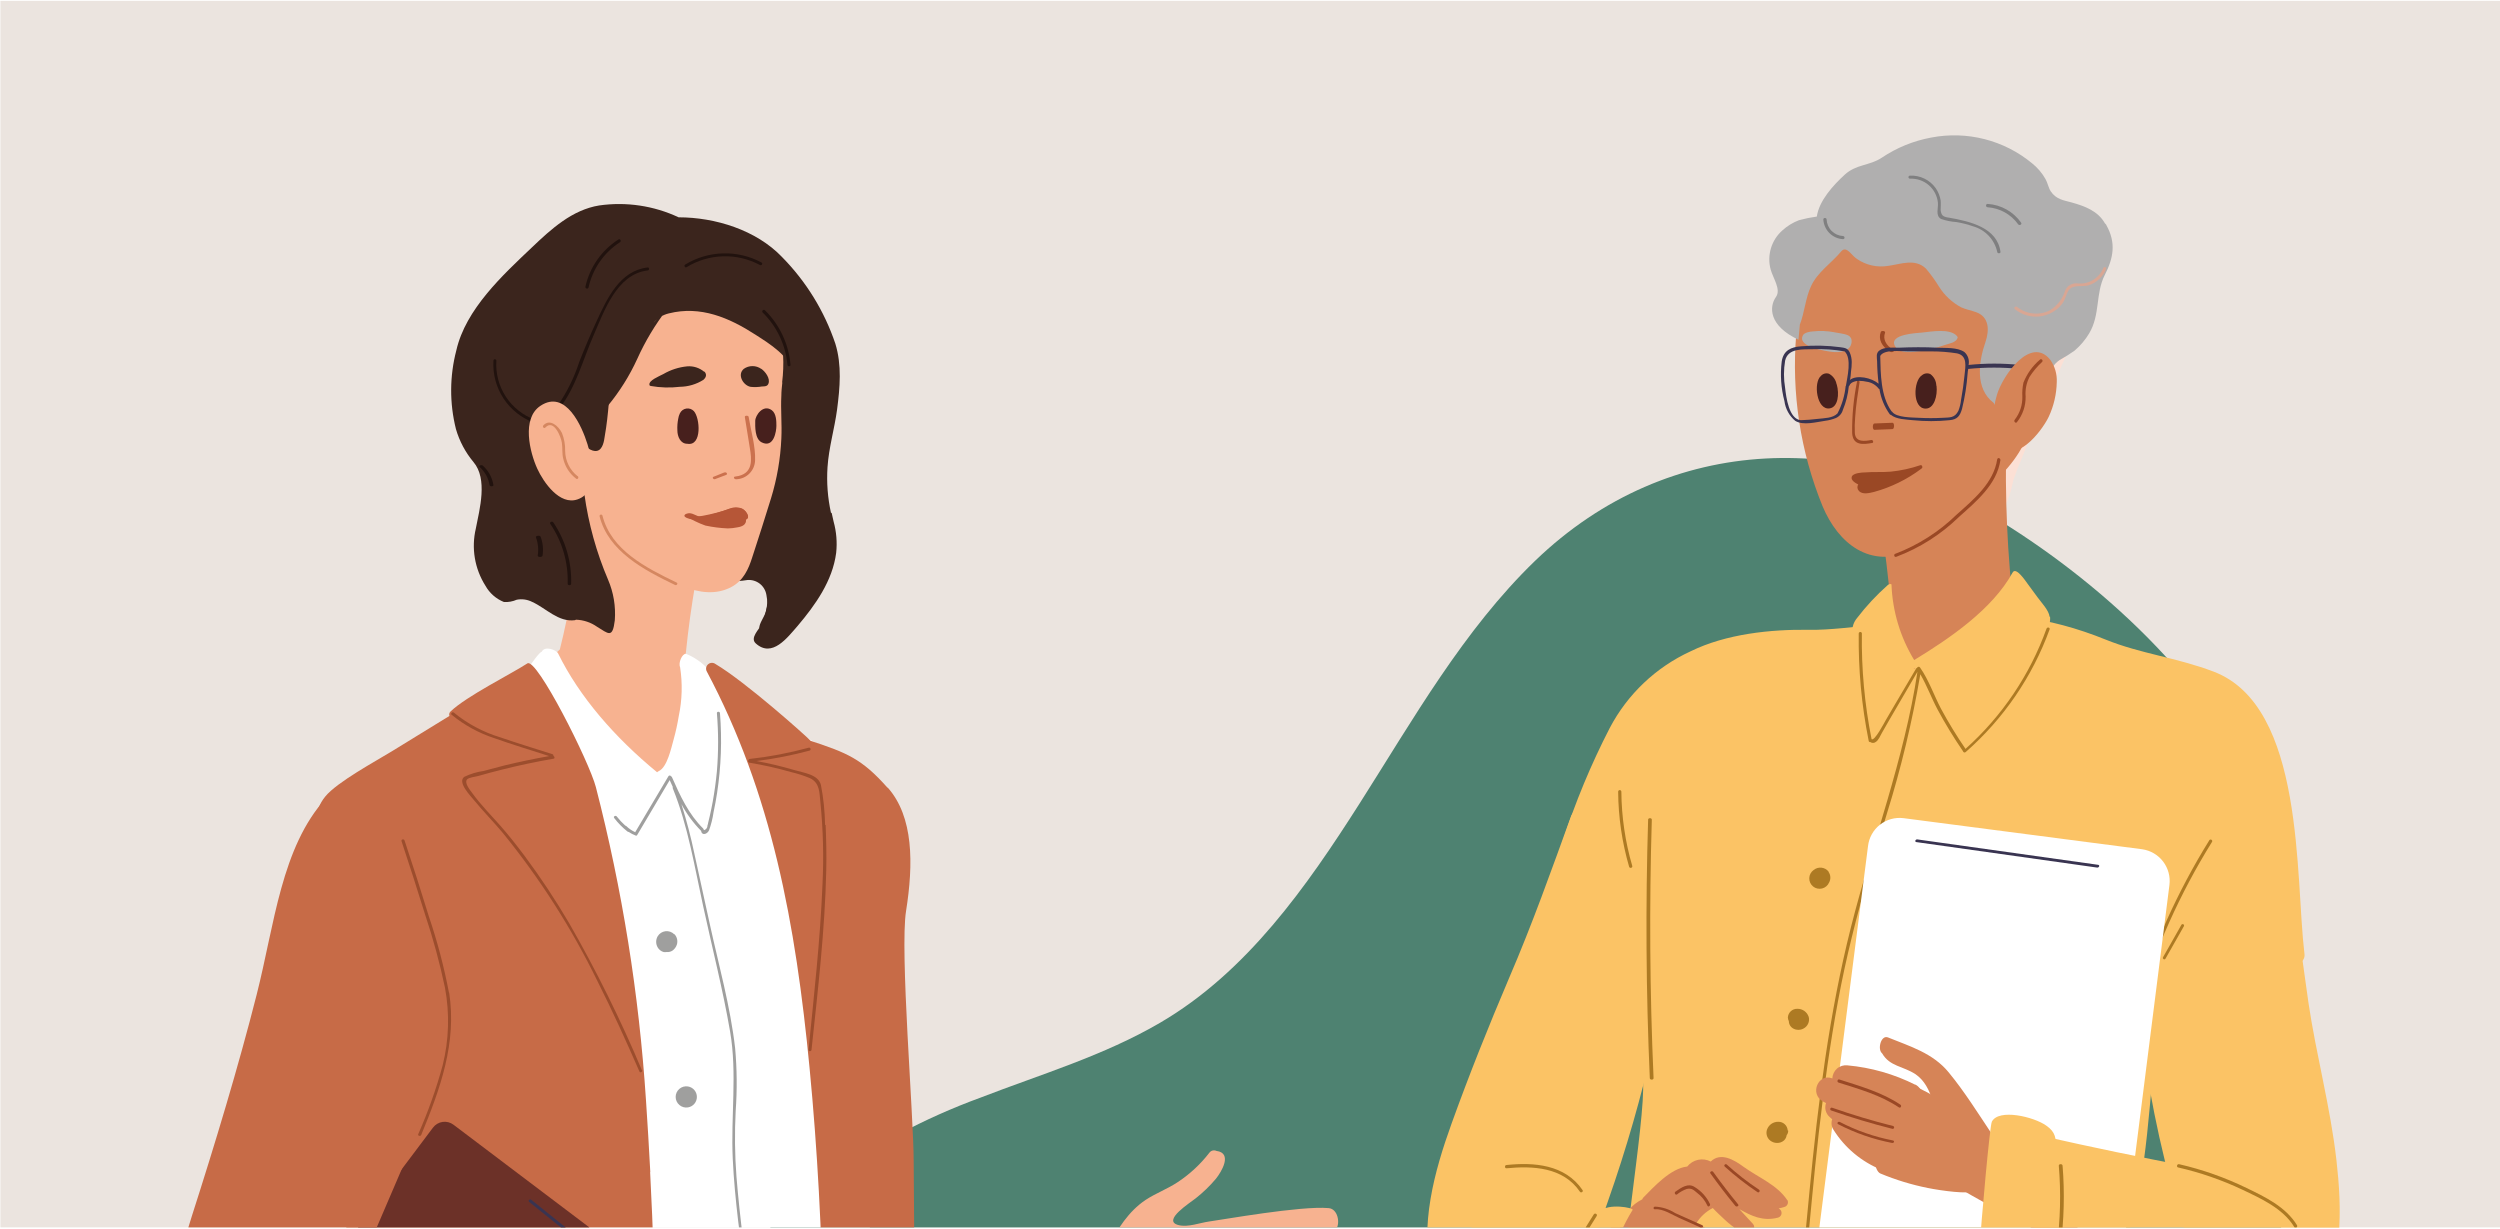 <svg id="Calque_1" data-name="Calque 1" xmlns="http://www.w3.org/2000/svg" xmlns:xlink="http://www.w3.org/1999/xlink" viewBox="0 0 358 176"><defs><style>.cls-1,.cls-2{fill:none;}.cls-2{clip-rule:evenodd;}.cls-3{clip-path:url(#clip-path);}.cls-4{isolation:isolate;}.cls-5{clip-path:url(#clip-path-2);}.cls-6{fill:#ebe4df;}.cls-7{clip-path:url(#clip-path-4);}.cls-8{fill:#4e8271;}.cls-9{clip-path:url(#clip-path-6);}.cls-10{fill:#f7b290;}.cls-11{clip-path:url(#clip-path-8);}.cls-12{fill:#3b251d;}.cls-13{clip-path:url(#clip-path-10);}.cls-14{fill:#fff;}.cls-15{clip-path:url(#clip-path-12);}.cls-16{clip-path:url(#clip-path-14);}.cls-17{clip-path:url(#clip-path-16);}.cls-18{fill:#47201d;}.cls-19{clip-path:url(#clip-path-18);}.cls-20{clip-path:url(#clip-path-20);}.cls-21{fill:#d58760;}.cls-22{clip-path:url(#clip-path-22);}.cls-23{fill:#b65637;}.cls-24{clip-path:url(#clip-path-24);}.cls-25{clip-path:url(#clip-path-26);}.cls-26{fill:#cb714e;}.cls-27{clip-path:url(#clip-path-28);}.cls-28{clip-path:url(#clip-path-30);}.cls-29{clip-path:url(#clip-path-32);}.cls-30{clip-path:url(#clip-path-34);}.cls-31{clip-path:url(#clip-path-36);}.cls-32{fill:#21120e;}.cls-33{clip-path:url(#clip-path-38);}.cls-34{clip-path:url(#clip-path-40);}.cls-35{clip-path:url(#clip-path-42);}.cls-36{clip-path:url(#clip-path-44);}.cls-37{clip-path:url(#clip-path-46);}.cls-38{clip-path:url(#clip-path-48);}.cls-39{clip-path:url(#clip-path-50);}.cls-40{clip-path:url(#clip-path-52);}.cls-41{clip-path:url(#clip-path-54);}.cls-42{clip-path:url(#clip-path-56);}.cls-43{fill:#c76b47;}.cls-44{clip-path:url(#clip-path-58);}.cls-45{fill:#9f9f9e;}.cls-46{clip-path:url(#clip-path-60);}.cls-47{fill:#6c3128;}.cls-48{clip-path:url(#clip-path-62);}.cls-49{clip-path:url(#clip-path-64);}.cls-50{clip-path:url(#clip-path-66);}.cls-51{clip-path:url(#clip-path-68);}.cls-52{clip-path:url(#clip-path-70);}.cls-53{fill:#9c4d2d;}.cls-54{clip-path:url(#clip-path-72);}.cls-55{clip-path:url(#clip-path-74);}.cls-56{clip-path:url(#clip-path-76);}.cls-57{clip-path:url(#clip-path-78);}.cls-58{fill:#393451;}.cls-59{clip-path:url(#clip-path-80);}.cls-60{clip-path:url(#clip-path-82);}.cls-61{fill:#fce0d5;}.cls-62{clip-path:url(#clip-path-84);}.cls-63{fill:#3a3450;}.cls-64{clip-path:url(#clip-path-86);}.cls-65{fill:#fbc365;}.cls-66{clip-path:url(#clip-path-88);}.cls-67{clip-path:url(#clip-path-90);}.cls-68{clip-path:url(#clip-path-92);}.cls-69{fill:#d68457;}.cls-70{clip-path:url(#clip-path-94);}.cls-71{clip-path:url(#clip-path-96);}.cls-72{clip-path:url(#clip-path-98);}.cls-73{clip-path:url(#clip-path-100);}.cls-74{fill:#9a4825;}.cls-75{clip-path:url(#clip-path-102);}.cls-76{clip-path:url(#clip-path-104);}.cls-77{clip-path:url(#clip-path-106);}.cls-78{fill:#afafaf;}.cls-79{clip-path:url(#clip-path-108);}.cls-80{clip-path:url(#clip-path-110);}.cls-81{clip-path:url(#clip-path-112);}.cls-82{fill:#b0afaf;}.cls-83{clip-path:url(#clip-path-114);}.cls-84{fill:#7f7f80;}.cls-85{clip-path:url(#clip-path-116);}.cls-86{fill:#d9a693;}.cls-87{clip-path:url(#clip-path-118);}.cls-88{clip-path:url(#clip-path-120);}.cls-89{clip-path:url(#clip-path-122);}.cls-90{clip-path:url(#clip-path-124);}.cls-91{fill:#ad7a23;}.cls-92{clip-path:url(#clip-path-126);}.cls-93{clip-path:url(#clip-path-128);}.cls-94{clip-path:url(#clip-path-130);}.cls-95{clip-path:url(#clip-path-132);}.cls-96{clip-path:url(#clip-path-134);}.cls-97{clip-path:url(#clip-path-136);}.cls-98{clip-path:url(#clip-path-138);}.cls-99{clip-path:url(#clip-path-140);}.cls-100{clip-path:url(#clip-path-142);}.cls-101{clip-path:url(#clip-path-144);}.cls-102{clip-path:url(#clip-path-146);}.cls-103{clip-path:url(#clip-path-148);}.cls-104{clip-path:url(#clip-path-150);}.cls-105{clip-path:url(#clip-path-152);}.cls-106{clip-path:url(#clip-path-154);}.cls-107{clip-path:url(#clip-path-156);}.cls-108{clip-path:url(#clip-path-158);}.cls-109{clip-path:url(#clip-path-160);}.cls-110{clip-path:url(#clip-path-162);}.cls-111{clip-path:url(#clip-path-164);}.cls-112{clip-path:url(#clip-path-166);}.cls-113{clip-path:url(#clip-path-168);}.cls-114{clip-path:url(#clip-path-170);}.cls-115{clip-path:url(#clip-path-172);}.cls-116{clip-path:url(#clip-path-174);}.cls-117{clip-path:url(#clip-path-176);}.cls-118{clip-path:url(#clip-path-178);}.cls-119{clip-path:url(#clip-path-180);}.cls-120{clip-path:url(#clip-path-182);}.cls-121{clip-path:url(#clip-path-184);}.cls-122{clip-path:url(#clip-path-186);}.cls-123{clip-path:url(#clip-path-188);}.cls-124{clip-path:url(#clip-path-190);}.cls-125{clip-path:url(#clip-path-192);}.cls-126{clip-path:url(#clip-path-194);}</style><clipPath id="clip-path"><rect class="cls-1" x="0.06" y="0.12" width="358" height="175.64"/></clipPath><clipPath id="clip-path-2"><rect class="cls-1" x="-4.94" y="-4.87" width="368" height="271.44"/></clipPath><clipPath id="clip-path-4"><path class="cls-2" d="M325.32,118.87c-5.68-18-22.14-33.6-37.52-43.41-21.94-14-48.68-13.76-68,4.87C209.56,90.24,202.37,103,194.73,115s-16.17,24.19-28.59,31.45c-8.09,4.73-17.07,7.38-25.73,10.73a91.48,91.48,0,0,0-22.59,12.06,60.47,60.47,0,0,0-16.68,18.57c-4.45,8-6.32,17-9.24,25.63a49.89,49.89,0,0,1-5.8,12.09,124.48,124.48,0,0,1-7.87,9.71c-4.82,5.75-10.35,13-9.51,21a10.38,10.38,0,0,0,3.91,7.55A2.46,2.46,0,0,0,75,265.28H249.74c7.39,0,14.78-.22,22.17-.28,6.72-.05,14.52,1.45,21.09.46,5.92-.89,6.85-8.41,8.87-12.92,2.09-4.67,4.13-9.37,6.08-14.1,4-9.68,7.68-19.5,10.8-29.51,6.18-19.78,10.18-40.34,10.22-61.11,0-9.72-.73-19.65-3.65-28.95"/></clipPath><clipPath id="clip-path-6"><path class="cls-2" d="M191.41,176h-.07c.6-.84.25-2.91-1.1-3-4-.35-15.27,1.68-17.1,1.92-1.35.19-3,.85-4.35.52-2.54-.61,1.79-3.3,2.42-3.83a19.71,19.71,0,0,0,2.9-2.8c.81-1,2.43-3.69.08-4a.82.82,0,0,0-1,.25,18.78,18.78,0,0,1-4.51,4.2c-1.49,1-3.16,1.6-4.63,2.57-2.47,1.65-4,4.17-5.37,6.69-1.29.22-19.05,2.75-19.6,3.8-1.27,2.46-6.21,6-5.52,8.58.19.75,23.88-2.43,26.88-3,2.37-.45,5.21,1.15,7.68.83,1.2-.15,9.11-.92,12-1.45a19.46,19.46,0,0,0,8.39-3.6,1.37,1.37,0,0,0,.47-1.55,13.79,13.79,0,0,0,1.43-.58c1.11-.52,1.33-1.39.68-2.07a5.54,5.54,0,0,0,1-.36,1.6,1.6,0,0,0-.66-3.12"/></clipPath><clipPath id="clip-path-8"><path class="cls-2" d="M115,46.18c-.89-2.76-2.53-5.53-5.56-6.38,0-.1,0-.19,0-.29,0-.27-.41-.27-.44,0,0,.1,0,.2,0,.3a.22.22,0,0,0,0,.23c-.61,4-3,7.55-4.53,11.21a86.07,86.07,0,0,0-4.07,12.07,32.51,32.51,0,0,1-2.24,6.34c-.87,1.76-2,3.43-2.78,5.23-.48,1.16-.63,2.53.5,3.36.59.43,1.34.58,2,1a8.78,8.78,0,0,1,1.91,2,6.63,6.63,0,0,0,4.46,2,15.06,15.06,0,0,0,2.77-.19,2.54,2.54,0,0,1,2.73,2.14,4.81,4.81,0,0,1-.1,2.44c-.2.7-.94,1.64-.92,2.29,1.24,0,1.19-2.59,2.09-3.17a.19.19,0,0,0,.08-.26l0,0c1.13-3.15,2.19-6.34,1.78-9.72a19.77,19.77,0,0,1-.25-5.32c.26-1.85.76-3.67,1.18-5.49.81-3.5,1.7-7,2.43-10.52.65-3.18,0-6.13-1-9.18"/></clipPath><clipPath id="clip-path-10"><path class="cls-2" d="M124.9,112.93c.15-3.68-1.81-3.27-4.75-4.76a95.6,95.6,0,0,1-10.63-6.31c-4.45-3-8.88-6.28-14.08-8A20,20,0,0,0,80.3,95a80.58,80.58,0,0,0-14.48,9.34c-1.94,1.48-3.85,3-5.74,4.56-2.17,1.78-5.19,3.65-6.85,6-1.24,1.72-.74,3.79-.5,5.75,1.36,11,.39,22.16.47,33.23s2.12,22.08,3,33c.55,6.66,3,11.81,10,13.16a238.58,238.58,0,0,0,28.22,3.28c7.59.51,16.46,2.26,23.58-1.27,9.11-4.5,4.82-16.29,6.26-24.46,4.32-24.38.41-60.58.57-64.57"/></clipPath><clipPath id="clip-path-12"><path class="cls-2" d="M92.53,110.84A10.55,10.55,0,0,0,99.35,112a16.74,16.74,0,0,0,.21-2A42.58,42.58,0,0,0,98,95.81,142.76,142.76,0,0,1,101,76.4a4.51,4.51,0,0,0-.32-2.13Q97,70,93.05,65.88c-2.07-2.14-4.31-5.25-7.18-6.26a1.27,1.27,0,0,0-1.7.8c-1.28,1.94-.87,4.36-.86,6.56,0,3-.1,6-.34,9A104.25,104.25,0,0,1,80.17,93c-3.44,2.94.25,7.46,2.25,10A61.7,61.7,0,0,0,90,111a2,2,0,0,1,2.55-.15"/></clipPath><clipPath id="clip-path-14"><path class="cls-2" d="M112,54.77a22.14,22.14,0,0,0,.14-3.91A39.23,39.23,0,0,0,109,39.26a1.58,1.58,0,0,0-.19-.34,1.47,1.47,0,0,0-.43-.65c-3.89-3.47-9.07-4.25-14.21-4S84.82,35.87,82,40.23c-2.67,4.09-5.54,9.07-5.21,14.07.21,3.17,2,5.88,3.37,8.66,1,2.09,1.56,4.36,2.48,6.48a30.9,30.9,0,0,0,3.81,6.36,22.77,22.77,0,0,0,5.1,4.48c3.41,2.43,8.79,6.12,13.18,3.78,1.73-.92,2.46-2.56,3-4.28.93-2.79,1.8-5.61,2.68-8.42a34.3,34.3,0,0,0,1.48-8.58c.1-2.05-.11-4.09,0-6.14,0-.63.08-1.26.14-1.87"/></clipPath><clipPath id="clip-path-16"><path class="cls-2" d="M99.36,58.87a1.23,1.23,0,0,0-2,.32,2.62,2.62,0,0,0-.24.78A6.72,6.72,0,0,0,97,61.64c0,.84.42,1.93,1.45,1.91,2.1.35,1.8-3.71.91-4.68"/></clipPath><clipPath id="clip-path-18"><path class="cls-2" d="M111.18,61c0-.65,0-1.77-.66-2.26-1.24-.9-2.36.74-2.37,1.52s-.08,2.6.93,3.09c1.76.87,2.09-1.65,2.1-2.35"/></clipPath><clipPath id="clip-path-20"><path class="cls-2" d="M96.89,83.42c-4.41-2.12-9.38-4.65-10.62-9.59-.06-.25-.47-.15-.41.11,1.26,5,6.3,7.66,10.81,9.83.25.12.46-.23.22-.35"/></clipPath><clipPath id="clip-path-22"><path class="cls-2" d="M107.12,73.86a1.64,1.64,0,0,0-.86-1,2.57,2.57,0,0,0-1.75,0,28.69,28.69,0,0,1-3.87,1,13.3,13.3,0,0,1-2,.21c-.14,0-1-.51-.48-.21a13.81,13.81,0,0,0,2.85,1.4,19.31,19.31,0,0,0,3.21.41,7.08,7.08,0,0,0,1.36-.15c1.54-.23,1.22-1.13,1.23-1.22s-.06,0,.07,0a.41.41,0,0,0,.23-.43"/></clipPath><clipPath id="clip-path-24"><path class="cls-2" d="M106.43,74.54c.69-.13.71-.41.69-.59a1.72,1.72,0,0,0-.86-1.13,2.43,2.43,0,0,0-1.76,0A28,28,0,0,1,100.63,74c-.66.12-1.28-.53-1.95-.51-.12,0-.7.1-.67.38.11.88,6.8,1,8.42.69"/></clipPath><clipPath id="clip-path-26"><path class="cls-2" d="M107.21,59.72c0-.25-.59-.26-.55,0l.72,4.46c.23,1.43.63,3.75-2.08,4.06-.35,0-.2.43.15.39a2.79,2.79,0,0,0,2.68-2.72c.07-2-.59-4.17-.92-6.19"/></clipPath><clipPath id="clip-path-28"><path class="cls-2" d="M103.75,67.64l-1.57.63c-.26.1,0,.44.22.34L104,68c.26-.11,0-.45-.22-.34"/></clipPath><clipPath id="clip-path-30"><path class="cls-2" d="M119,73.45a23.27,23.27,0,0,1-.5-6.55c.18-2.79,1-5.49,1.37-8.26.41-3.15.7-6.34-.25-9.43A32.36,32.36,0,0,0,112,36.82c-3.69-3.88-9.59-5.7-14.82-5.7a20.09,20.09,0,0,0-11.37-1.7c-3.88.63-6.87,3.37-9.63,6-4.22,4-9.49,8.86-10.83,14.74a22.68,22.68,0,0,0-.06,11.28,13,13,0,0,0,2.51,4.72c2.07,2.44.88,6.74.34,9.52a10.7,10.7,0,0,0,1.37,8.19,5.27,5.27,0,0,0,2.66,2.34A4,4,0,0,0,74,85.88a3.43,3.43,0,0,1,2.2.31c2,.9,3.75,2.94,6.14,2.62a.31.31,0,0,0,.14-.07,5.55,5.55,0,0,1,3,1c1.65,1,2.24,1.75,2.56-.91A12.39,12.39,0,0,0,87.07,83,47.79,47.79,0,0,1,83.69,70.8s-1.18.6-1.19.58a29.09,29.09,0,0,1-.59-4.84,13.9,13.9,0,0,1,.26-4.41,20,20,0,0,0,4.86-4,30.41,30.41,0,0,0,4.23-6.75,35.51,35.51,0,0,1,4.23-7.06l-1.92,1.91a4.16,4.16,0,0,1,2.2-1.35c4.54-1.14,8.63.6,12.43,3.06,2.08,1.34,4.79,3,5.47,5.55,1.23,4.51,0,8.83-1.24,13.21-.54,1.93-1.59,19.23-3.38,22.73-.37.72-1.68,1.93-.83,2.7,2.35,2.14,4.55-.85,6-2.5,2.54-3,5-6.45,5.52-10.46a12,12,0,0,0-.37-4.49c-.09-.41-.19-.82-.28-1.25"/></clipPath><clipPath id="clip-path-32"><path class="cls-2" d="M109,52.82a2.16,2.16,0,0,0-2.49,0c-1,.85-.06,2.41,1,2.58a6,6,0,0,0,1.63-.06c.32,0,.74,0,.89-.38.33-.75-.47-1.81-1.08-2.19"/></clipPath><clipPath id="clip-path-34"><path class="cls-2" d="M100.83,53.23a3.37,3.37,0,0,0-2.41-.77A8.4,8.4,0,0,0,95,53.56c-.62.33-2.14.92-2,1.55,0,.08.06.13.17.16a14.32,14.32,0,0,0,4.19.12,6.45,6.45,0,0,0,3.37-1c.48-.43.45-.84.15-1.18"/></clipPath><clipPath id="clip-path-36"><path class="cls-2" d="M109.54,44.43c-.21-.21-.53.12-.32.33a12,12,0,0,1,3.54,7.47c0,.29.47.3.44,0a12.45,12.45,0,0,0-3.66-7.8"/></clipPath><clipPath id="clip-path-38"><path class="cls-2" d="M92.74,38.3c-4,.47-5.81,4.46-7.31,7.7-.89,1.92-1.71,3.86-2.48,5.83a24.05,24.05,0,0,1-3.12,6.3c-.18.22.13.53.31.31,2.34-3,3.33-6.93,4.84-10.37s3.32-8.82,7.76-9.34c.27,0,.28-.47,0-.43"/></clipPath><clipPath id="clip-path-40"><path class="cls-2" d="M76.59,60.1a8.41,8.41,0,0,1-5.51-8.45.21.21,0,1,0-.42,0,8.89,8.89,0,0,0,5.82,8.88c.26.08.37-.34.11-.43"/></clipPath><clipPath id="clip-path-42"><path class="cls-2" d="M87.72,52.47c-1.07-.16-1.75.77-2.47,1.47a15.94,15.94,0,0,0-2.68,2.94,5.44,5.44,0,0,0,.66,6.46c.51.54,1.47,1.41,2.28,1.22s1-1.42,1.09-2.1c.56-3.13.67-6.4,1-9.57h0c.27,0,.39-.38.11-.42"/></clipPath><clipPath id="clip-path-44"><path class="cls-2" d="M69.15,66.69c-.2-.19-.67,0-.47.18a4.45,4.45,0,0,1,1.43,2.59c0,.24.58.24.55,0a4.74,4.74,0,0,0-1.51-2.77"/></clipPath><clipPath id="clip-path-46"><path class="cls-2" d="M79.23,74.8c-.16-.24-.59,0-.43.22a14.48,14.48,0,0,1,2.49,8.57c0,.28.5.28.5,0a14.91,14.91,0,0,0-2.56-8.79"/></clipPath><clipPath id="clip-path-48"><path class="cls-2" d="M77.4,76.84c-.08-.22-.74-.12-.66.1A5.09,5.09,0,0,1,77,79.58c0,.23.65.23.69,0a5.37,5.37,0,0,0-.28-2.74"/></clipPath><clipPath id="clip-path-50"><path class="cls-2" d="M84.13,63.62c-.8-2.59-3.13-7.92-6.75-5.5-2.71,1.81-1.52,6.64-.44,9,.89,1.94,3.2,5.29,5.77,4.39,3.07-1.07,2.12-5.61,1.42-7.89"/></clipPath><clipPath id="clip-path-52"><path class="cls-2" d="M82.72,68.2a4.67,4.67,0,0,1-1.79-3.62A6.48,6.48,0,0,0,80.47,62c-.49-1-1.74-2.09-2.66-1.09-.19.2.1.52.28.32,1.2-1.3,2.25,1.33,2.37,2.18s0,1.54.2,2.3a5,5,0,0,0,1.86,2.85c.22.16.42-.23.2-.39"/></clipPath><clipPath id="clip-path-54"><path class="cls-2" d="M101.3,95.72a8.72,8.72,0,0,0-3.08-2.1c-.56,0-1.11,1.31-.83,1.92a19.46,19.46,0,0,1-.19,7,31.36,31.36,0,0,1-.73,3.33c-.35,1.24-.92,4-2.13,4.55a.74.74,0,0,0-.24.17c-6.09-5-11.15-10.85-14.17-17-.26-.54-1.94-1.16-2.36-.25-.3,0-1.59,1.84-1.8,2.16-3.08,4.54,1.35,6.66,3.16,11.47,1.9,5.08,10.27,14.4,10.79,13.56q2.41-3.9,4.65-7.91a.72.72,0,0,0,.11-.48c.86,1.44,1.36,3,2.11,4.54a24.56,24.56,0,0,0,2.87,4.39c.57.71,1.7-2.11,1.71-2.16,2-9.18,5.33-14.9.13-23.21"/></clipPath><clipPath id="clip-path-56"><path class="cls-2" d="M93.12,167.82q-.27-5.16-.62-10.33a243.14,243.14,0,0,0-7.17-44.77C84.4,109.1,76.84,94.1,75.52,95c-2.35,1.53-8.68,4.67-11,6.88a.58.58,0,0,0-.16.64l-8.27,5.08c-2.26,1.39-7.82,4.38-9.52,6.47-3.38,4.17,1.07,8.64,1.46,13.5,1.05,13.35,1.29,26.74,1.46,40.12.18,13.65.28,27.31,1.1,40.94.4,6.65,1,13.3,1.82,19.91,1.11,8.74.86,18.12,8.83,23.56a76.61,76.61,0,0,0,14.21,7.58c2.6,1.07,12.82,6.25,14.69,3.19,1.65-2.71,1-7.37,1.26-10.42.82-11.76,1.89-23.45,2.26-35.24.52-16.45.29-32.91-.56-49.34"/></clipPath><clipPath id="clip-path-58"><path class="cls-2" d="M113.84,189.88a59.9,59.9,0,0,1-5,4.16c-.37-2.48-.85-5-1.19-7.36-.86-6.05-1.7-12.13-2.19-18.21a73.43,73.43,0,0,1-.11-9.38,55.71,55.71,0,0,0-.08-9c-.68-5.95-2.33-11.84-3.61-17.68q-1.11-5-2.21-10.1a73.09,73.09,0,0,0-1.87-7.16,16.3,16.3,0,0,0,2.81,3.82l0,0c.13.77.91.46,1.14-.06a12.76,12.76,0,0,0,.65-2.59q.3-1.4.51-2.79a49.41,49.41,0,0,0,.41-11.4c0-.27-.46-.28-.44,0a50.24,50.24,0,0,1,0,8.32c-.14,1.46-.34,2.92-.6,4.36-.12.67-.26,1.33-.41,2l-.24,1c0,.13-.06.26-.1.39a.67.67,0,0,1-.49.68.16.16,0,0,0-.1-.14.25.25,0,0,0,0-.07c-2.11-2.06-3.33-4.73-4.5-7.39a.17.17,0,0,0-.13-.11.21.21,0,0,0-.38,0q-2.39,4-4.75,8a4.64,4.64,0,0,1-1.28-.88.2.2,0,0,0-.14-.06,10.12,10.12,0,0,1-1.22-1.31c-.17-.21-.54,0-.37.22a11,11,0,0,0,1.91,1.94.25.25,0,0,0,.16.05,5.34,5.34,0,0,0,1,.52.17.17,0,0,0,.24-.1l0,0,4.64-7.84.45,1a.17.17,0,0,0,0,.2c2.19,5.4,3.12,11.28,4.36,16.93,1.3,6,2.81,11.89,3.84,17.88s.09,12.11.38,18.22c.28,5.94,1.14,11.9,1.94,17.8.44,3.25.92,6.49,1.42,9.73,0,.32.1.63.14,1a59.49,59.49,0,0,1-10.44,6.1c-.25.11,0,.49.23.38a60.9,60.9,0,0,0,10.28-6,41,41,0,0,1,.41,4.13,25.6,25.6,0,0,1-3.8,1c-.27.06-.15.48.12.42a25.79,25.79,0,0,0,3.7-1,20.16,20.16,0,0,1-.32,4.37c-.05.27.36.39.42.11a22.52,22.52,0,0,0,.35-4.64,27.42,27.42,0,0,0,4.59-2.16.22.22,0,0,0-.22-.37,28.21,28.21,0,0,1-4.38,2.07,42.49,42.49,0,0,0-.4-4.33,58.68,58.68,0,0,0,5.25-4.34c.2-.19-.11-.5-.31-.31"/></clipPath><clipPath id="clip-path-60"><path class="cls-2" d="M112.78,199.86l-22.3,29.71a2.09,2.09,0,0,1-2.94.41L40.09,194.13a2.11,2.11,0,0,1-.41-2.95L62,161.48a2.09,2.09,0,0,1,2.94-.42l47.45,35.86a2.1,2.1,0,0,1,.41,2.94"/></clipPath><clipPath id="clip-path-62"><path class="cls-2" d="M127.09,112.8c-3.7-4.18-5.84-5-11-6.71-.71-.75-9.33-8.45-13.63-11a.84.84,0,0,0-1.28,1c9.37,17.59,12.76,36.21,14.75,56.84,2.28,23.55,2.42,47.25,1.79,70.89-.3,11.27-.38,32.25-.4,37.9a1,1,0,0,0,1.35.93c2.38-.9,6.51-2.63,8.61-5,3.39-3.89,3.78-8.66,3.92-13.6.38-12.95.31-25.91.14-38.86s-.46-25.92-.5-38.88c0-6.47-2-30.21-1.09-35.87,1.07-6.74,1.08-13.47-2.62-17.65"/></clipPath><clipPath id="clip-path-64"><path class="cls-2" d="M96.55,133.79a1.51,1.51,0,0,0-2.38.3,1.58,1.58,0,0,0,0,1.56,1.44,1.44,0,0,0,.85.68,1.33,1.33,0,0,0,.45,0,1.29,1.29,0,0,0,.81-.19,1.69,1.69,0,0,0,.65-.88,1.53,1.53,0,0,0-.37-1.51"/></clipPath><clipPath id="clip-path-66"><path class="cls-2" d="M98.52,155.58a1.52,1.52,0,1,0,0,3,1.52,1.52,0,0,0,0-3"/></clipPath><clipPath id="clip-path-68"><path class="cls-2" d="M63.07,136.48c-1-3.51-2.34-7-3.57-10.65-1.3-3.84-6.72-10.9-12-10.72-.56-.28-.28-1.4-.82-.81-6.4,7-7.37,18.08-9.92,28.11-2.63,10.37-6,21.49-9.27,31.68-1.83,5.77-3.59,12.36-3.39,18.48.15,4.9,2.59,7.2,6.33,10.11,3,2.32,11.4,7.56,12.19,6.3q5.06-8.1,10-16.3c1.13-1.9,1.58-3.11-.39-4.53-.91-.66-1.84-1.28-2.78-1.9l8.53-19.88,4.75-11c2.82-6.6,2.14-12.72.4-18.85"/></clipPath><clipPath id="clip-path-70"><path class="cls-2" d="M64.29,142.14a80.82,80.82,0,0,0-2.87-10.89q-1.68-5.48-3.49-10.9c-.09-.27-.52-.16-.43.11q1.74,5.24,3.37,10.5a93.28,93.28,0,0,1,2.85,10.48,26.19,26.19,0,0,1-.33,11.11,69.64,69.64,0,0,1-3.5,9.86c-.11.25.32.36.43.11,2.73-6.61,5.11-13.18,4-20.38"/></clipPath><clipPath id="clip-path-72"><path class="cls-2" d="M91.91,153.23a191.81,191.81,0,0,0-10.39-21,105.52,105.52,0,0,0-6.35-9.6c-1.12-1.5-2.3-3-3.52-4.39s-2.82-3-4-4.64c-.28-.39-1.23-1.5-.75-2,.26-.28,1.27-.38,1.62-.49q1.74-.5,3.48-.93,3.6-.9,7.25-1.53c.23,0,.19-.33,0-.4a.21.21,0,0,0-.14-.25c-2.49-.8-5-1.56-7.46-2.41A19.28,19.28,0,0,1,65,102.05c-.22-.18-.53.13-.32.31a18.91,18.91,0,0,0,6.15,3.36c2.58.92,5.21,1.71,7.81,2.55q-3.19.57-6.36,1.33c-1,.26-2,.52-3.07.81a9.21,9.21,0,0,0-2.74.84c-1,.78.9,2.71,1.42,3.35,1.31,1.6,2.77,3.07,4.1,4.66a110,110,0,0,1,13.58,21.27c2.14,4.24,4.1,8.57,6,12.92.11.26.49,0,.38-.22"/></clipPath><clipPath id="clip-path-74"><path class="cls-2" d="M118.15,118.13a33,33,0,0,0-.59-5.71c-.38-1.54-2.46-1.74-3.82-2.15a53,53,0,0,0-5.4-1.29,56.25,56.25,0,0,0,7.61-1.5.22.22,0,0,0-.11-.42,55.28,55.28,0,0,1-8.47,1.62.22.22,0,0,0-.2.2.21.21,0,0,0,.1.33,52.61,52.61,0,0,1,6,1.35,17.11,17.11,0,0,1,2.71.87c1.45.69,1.35,2.1,1.5,3.46a78.42,78.42,0,0,1,.3,11.77c-.32,7.9-1.21,15.8-2,23.67,0,.27.4.27.43,0,.91-8.53,1.92-17.12,2.11-25.7.05-2.17,0-4.34-.09-6.5"/></clipPath><clipPath id="clip-path-76"><path class="cls-2" d="M109.05,37.59a11,11,0,0,0-10.94.3c-.23.14,0,.52.21.37a10.54,10.54,0,0,1,10.52-.3c.23.12.45-.25.21-.37"/></clipPath><clipPath id="clip-path-78"><path class="cls-2" d="M106,194.61q-15.3-10.94-29.92-22.8c-.21-.17-.52.13-.3.31Q90.45,184,105.8,195c.23.16.44-.21.22-.37"/></clipPath><clipPath id="clip-path-80"><path class="cls-2" d="M88.56,34.29a10.84,10.84,0,0,0-4.73,6.76c-.06.28.38.4.45.12a10.34,10.34,0,0,1,4.51-6.49c.24-.16,0-.55-.23-.39"/></clipPath><clipPath id="clip-path-82"><path class="cls-2" d="M297.16,47.18s0,0,0,.08c.07-.88-.08-2.22-1.06-1.81-.61.26-1.2,1.32-1.6,1.86a30.59,30.59,0,0,0-1.77,2.7c-2.27,3.92-3.71,8.28-5.25,12.55a27.7,27.7,0,0,0-2,6.39c-.09.8-.11,3.62,1,3.72s1.64-3.28,1.86-4c.74-2.33,6.85-16.58,9.2-21.29.13-.27-.25-.5-.38-.24"/></clipPath><clipPath id="clip-path-84"><path class="cls-2" d="M259,44.39c-.11-.84-.49-1.94-1.4-2a1.17,1.17,0,0,0-1.16.63.28.28,0,0,0-.11.08c-1,1.62.85,3.43,1.16,5.11.44,2.34-.39,4.84.2,7.15a.22.22,0,0,0,.42,0,32.7,32.7,0,0,0,.6-5.32,27.79,27.79,0,0,0,.29-5.61"/></clipPath><clipPath id="clip-path-86"><path class="cls-2" d="M238.51,118.38c-2.68-2.14-6.63-3.24-9.87-4.16a1.89,1.89,0,0,0-2.41,1.29A3.35,3.35,0,0,0,225,116.8c-2.87,7.91-5.57,15.53-8.9,23.26-3,7.06-5.63,13.61-8.24,20.85-2.44,6.78-4.64,14.65-2.79,21.83,1.23,4.74,4.41,10.41,10.63,9,3.68-.82,5.88-2.91,8.14-5.62,3.51-4.2,4.63-9.1,6.41-14.08a202.12,202.12,0,0,0,6.53-22.71c1.7-7.37,2.52-15.08,4.75-22.27a8.11,8.11,0,0,0-3-8.72"/></clipPath><clipPath id="clip-path-88"><path class="cls-2" d="M330.76,187.8a1.76,1.76,0,0,0,.59-.56c4.33-5.73,4-14.3,3.23-21.09-.86-7.58-2.88-15-4-22.49-1.16-8.16-2.34-16.92-2.69-19.15-.58-3.79-10.35-9.44-14.26-8.18s-7,4.65-8.87,8.2a1.11,1.11,0,0,0,0,1.06v.08a230.94,230.94,0,0,0,2.53,27c.72,4.55,1.62,9.08,2.72,13.56,1,4.13,2,8.49,3.93,12.3a1,1,0,0,0,.68.56c.53.1,2.08,2.69,2.57,3.19a20.77,20.77,0,0,0,3.67,2.94,17.46,17.46,0,0,0,9,2.69,1.9,1.9,0,0,0,.89-.14"/></clipPath><clipPath id="clip-path-90"><path class="cls-2" d="M330,136.61c-1.34-11,.09-35.44-13-40.43-5.4-2.05-10.44-2.55-15.47-4.59-8.06-3.27-16.41-4.46-24.76-2.81a1.44,1.44,0,0,0-1.81-.87c-2.69.81-3.69,1.37-6.53,1.6s-6.47.73-9.32.68c-5.54-.09-11.95.59-17,3.07a24.73,24.73,0,0,0-11.6,11,107,107,0,0,0-6.74,16.23,1.55,1.55,0,0,0,2.09,1.86,1.92,1.92,0,0,0,.56.12c2.29.08,5.51.14,7,2.21,1,1.36.83,3.24.88,4.83,0,1.77.09,3.53.14,5.3.18,6.61.41,13.23.84,19.83.4,6.32-3.85,28.05-3.39,39.63.26,6.74,23.83-3.44,25.05-4l.34-.15c8.63.42,14.28,8.55,22,11.62,4.43,1.77,13-4.68,16.18-7.26,0,0,6.57-9.3,5.73-9.79,5.38-8.74,6.08-20,7-29.94q.42-4.62.66-9.24c.05-1,.08-2.06.13-3.09A25.5,25.5,0,0,1,328,138.14c.89.16,2.15-.41,2-1.53"/></clipPath><clipPath id="clip-path-92"><path class="cls-2" d="M288.44,87.92a172.34,172.34,0,0,1-1.12-25.39c.31-1.34-1.41-2.74-2.59-1.52a104,104,0,0,1-14.84,12.76,1.7,1.7,0,0,0-.32,2.43q1.2,9,1.92,18.11a8,8,0,0,0,3.14,1.54c1.77.36,3.18-.56,4.71-1.27.23-.1.43.15.33.31.18.18.35.37.52.55a21.08,21.08,0,0,0,7.34-6.07,1.24,1.24,0,0,0,.91-1.45"/></clipPath><clipPath id="clip-path-94"><path class="cls-2" d="M291,56.54c0-2,0-4.08-.11-6.12a52.05,52.05,0,0,0-1.44-11.06A12,12,0,0,0,282.94,32a23.41,23.41,0,0,0-11-1.71,29.38,29.38,0,0,0-9.11,2,26.14,26.14,0,0,0-3.23,5,29.9,29.9,0,0,0-2.38,10.59A53.35,53.35,0,0,0,261,72.51c2.24,5.33,6.8,9,12.79,6.33,3.78-1.72,6.7-4.75,9.58-7.62s5.62-5.22,7-9a1.44,1.44,0,0,0,.09-.43,21.55,21.55,0,0,0,1.06-2.43,7,7,0,0,1-.52-2.84"/></clipPath><clipPath id="clip-path-96"><path class="cls-2" d="M277.28,55.24a2.1,2.1,0,0,0-.85-1.67,1.12,1.12,0,0,0-1.21.17h0c-1.24.77-1.39,4.81.55,4.77,1.2,0,1.71-1.84,1.54-3.28"/></clipPath><clipPath id="clip-path-98"><path class="cls-2" d="M263,55.05a2.11,2.11,0,0,0-1.09-1.53,1.07,1.07,0,0,0-1.16.32l0,0c-1.1.92-.62,4.94,1.27,4.64,1.18-.19,1.4-2,1-3.45"/></clipPath><clipPath id="clip-path-100"><path class="cls-2" d="M268,63c-.89.17-2.3.41-2.39-1a17,17,0,0,1,.05-2.26c.11-1.69.37-3.36.63-5,0-.27-.32-.38-.36-.11a34.63,34.63,0,0,0-.7,7.4c.11,1.81,1.6,1.63,2.87,1.4.24,0,.14-.46-.1-.42"/></clipPath><clipPath id="clip-path-102"><path class="cls-2" d="M271,60.54l-2.58.1c-.3,0-.31.92,0,.91l2.58-.1c.3,0,.31-.92,0-.91"/></clipPath><clipPath id="clip-path-104"><path class="cls-2" d="M271.13,50.09c-1.08-.63-1.53-1.53-1.19-2.44.1-.26-.51-.36-.61-.11-.39,1,.11,2.11,1.35,2.83.3.18.75-.11.45-.28"/></clipPath><clipPath id="clip-path-106"><path class="cls-2" d="M280.27,48.15c-1-1.17-3.66-.67-5-.53-.83.08-4.81.24-3.92,1.92.63,1.21,2.62.88,3.71.73a18.78,18.78,0,0,0,3.47-.88c.66-.22,1.53-.31,1.8-1a.23.23,0,0,0-.07-.23"/></clipPath><clipPath id="clip-path-108"><path class="cls-2" d="M262.69,47.58a10.37,10.37,0,0,0-3.09-.12c-.34,0-1.2.16-1.4.52-1,1.72,3.42,2.32,4.17,2.41,1,.12,2.65,0,2.78-1.41.08-1-.85-1.1-1.5-1.23l-1-.17"/></clipPath><clipPath id="clip-path-110"><path class="cls-2" d="M286,65.76c-.5,3.4-3.39,5.77-5.82,7.94a25.62,25.62,0,0,1-8.77,5.6c-.28.09-.16.53.12.44a26,26,0,0,0,9-5.72c2.48-2.22,5.42-4.65,5.93-8.14,0-.29-.4-.41-.44-.12"/></clipPath><clipPath id="clip-path-112"><path class="cls-2" d="M301.63,32.21a.85.85,0,0,0-.2-.22c-1-1.77-2.85-2.46-4.77-3-1.13-.31-2.21-.42-3-1.6-.31-.48-.45-1.23-.74-1.74A7.8,7.8,0,0,0,291,23.39a17.47,17.47,0,0,0-14.46-3.69,18.81,18.81,0,0,0-7.08,2.89c-1.73,1.15-3.64.91-5.29,2.42s-3.68,3.73-4,6a20.28,20.28,0,0,0-2.55.52A7.44,7.44,0,0,0,255.23,33a5.53,5.53,0,0,0-1.67,5.6c.34,1.24,1.52,2.86.76,3.92-1,1.41-1.06,4.11,3.22,6.13,0,0,.21-2.2.19-2.14.68-1.75.81-3.81,1.6-5.51.94-2.05,2.92-3.3,4.33-5,.64-.76,1.3.24,1.76.67a4.63,4.63,0,0,0,.48.4,6.1,6.1,0,0,0,4.5,1c1.83-.25,3.84-1.1,5.39.39a20.42,20.42,0,0,1,1.89,2.61A8.48,8.48,0,0,0,280.82,44c.71.33,1.48.45,2.2.72,1.85.69,1.86,2.57,1.31,4.22-1,2.87-1.53,6.73,1.17,8.76a.6.6,0,0,0,.08.16,3.34,3.34,0,0,0,3.89,1,7.41,7.41,0,0,0,3.94-4.91,3.56,3.56,0,0,1,1.54-2.4,21.67,21.67,0,0,0,2.13-1.34,9.94,9.94,0,0,0,2.09-2.47c1.61-2.69.88-5.73,2.24-8.37,1.24-2.43,1.64-4.61.22-7.13"/></clipPath><clipPath id="clip-path-114"><path class="cls-2" d="M263.92,33.8a2.48,2.48,0,0,1-2.35-2.37c0-.28-.48-.29-.47,0a3,3,0,0,0,2.82,2.82c.29,0,.29-.43,0-.45"/></clipPath><clipPath id="clip-path-116"><path class="cls-2" d="M301.17,38.44a3.58,3.58,0,0,1-3.63,2.15,1.69,1.69,0,0,0-1.8,1,5,5,0,0,1-2.22,2.86,4.36,4.36,0,0,1-4.68-.5c-.22-.17-.54.14-.31.32a4.76,4.76,0,0,0,6.78-.78c.46-.61.53-1.32.93-1.93.56-.85,1.95-.45,2.8-.69a4,4,0,0,0,2.56-2.35c.11-.26-.32-.38-.43-.12"/></clipPath><clipPath id="clip-path-118"><path class="cls-2" d="M279,31.16c-.75-.13-1-.29-1.1-1.07,0-.47.05-.93,0-1.4a4.41,4.41,0,0,0-.7-1.74,4.29,4.29,0,0,0-3.69-1.8.22.22,0,1,0,0,.44,3.83,3.83,0,0,1,4,3.44c.08.77-.4,1.86.46,2.33a8.42,8.42,0,0,0,2.2.44,14.84,14.84,0,0,1,2.38.61A4.9,4.9,0,0,1,286,36.06c0,.28.51.28.47,0-.47-3.47-4.34-4.36-7.42-4.9"/></clipPath><clipPath id="clip-path-120"><path class="cls-2" d="M289.42,31.88a6.35,6.35,0,0,0-4.79-2.68c-.31,0-.31.46,0,.48A5.88,5.88,0,0,1,289,32.12c.19.25.6,0,.42-.24"/></clipPath><clipPath id="clip-path-122"><path class="cls-2" d="M293.5,88.32c-.09-.92-1.21-2.07-1.74-2.81s-.93-1.29-1.41-1.92c-.24-.31-1.65-2.49-2.14-1.61-2.9,5.28-9,9.43-14.1,12.54l0,0a22.42,22.42,0,0,1-3.25-10.83s-.18-.19-.53.09a33.79,33.79,0,0,0-4.39,4.71c-1,1.19-.73,2.61-.68,4.09.14,4.2,1.24,12.78,1.28,12.83.58.81,1,.32,1.19-.21,1.52-3.57,3.92-6.45,6.33-9.52l.12,0c1.5,1.93,2.5,4.88,3.81,6.93a31.7,31.7,0,0,0,3,4.37c.6.68,4.91-4.72,5.29-5.2a50,50,0,0,0,5.17-8.07c.72-1.42,2.29-3.75,2.12-5.4"/></clipPath><clipPath id="clip-path-124"><path class="cls-2" d="M293.07,90a42.28,42.28,0,0,1-11.61,17.24,63.91,63.91,0,0,1-3.52-5.77c-1-1.91-1.75-4.12-3-5.9a.24.24,0,0,0-.42.08.2.2,0,0,0-.14.1l-3,5.09c-.45.78-.91,1.56-1.37,2.34-.19.33-1.58,3-2,2.67h0a72.18,72.18,0,0,1-1.39-15.17.23.23,0,0,0-.45,0,73.27,73.27,0,0,0,1.43,15.43.19.19,0,0,0,.23.15.63.63,0,0,0,.76,0c.42-.24.67-.92.9-1.31l1-1.75,4.18-7.16,0,0a.2.2,0,0,0-.09.14c-1.88,12.52-6.43,24.36-9.52,36.58-3.13,12.39-4.71,25.11-5.94,37.82q-.54,5.43-1,10.88c-.24,2.84-.34,5.79,1.16,8.31a.23.23,0,0,0,.39-.24c-1.53-2.55-1.32-5.57-1.07-8.43q.4-4.6.85-9.21c.61-6.41,1.3-12.81,2.22-19.18s2-12.43,3.52-18.55c1.44-5.93,3.26-11.76,5-17.61a152.52,152.52,0,0,0,4.8-20c.94,1.61,1.61,3.45,2.49,5.09a65.19,65.19,0,0,0,3.62,5.93.23.23,0,0,0,.38.13A42.84,42.84,0,0,0,293.5,90.14c.1-.28-.33-.4-.43-.12"/></clipPath><clipPath id="clip-path-126"><path class="cls-2" d="M289.25,52.26a35.41,35.41,0,0,0-7.35,0,1.92,1.92,0,0,0-.6-1.85c-1-.7-2.75-.56-3.86-.62-1.85-.1-3.7-.08-5.55,0-.86,0-2.08-.15-2.81.44-.47.38-.3,1-.28,1.49a29,29,0,0,0,.22,3.23c-1-.85-3.13-1.34-4.15-.52.14-.11.16-1,.19-1.19a9.17,9.17,0,0,0,.11-1.38,3.55,3.55,0,0,0-.29-1.4c-.3-.62-.73-.65-1.35-.74a25.56,25.56,0,0,0-5.6-.13c-1.47.1-2.55.59-2.79,2.18a15,15,0,0,0,.39,5.66,4.44,4.44,0,0,0,1.54,2.83c1.15.72,3.05.17,4.29,0a6.14,6.14,0,0,0,1.54-.4,1.79,1.79,0,0,0,1-1.16,11.9,11.9,0,0,0,.85-3.38.17.17,0,0,0,.09-.11c.19-.54,1-.68,1.45-.67a4.29,4.29,0,0,1,1,.12,2.58,2.58,0,0,1,1.74,1,.28.28,0,0,0,.11.08,8.41,8.41,0,0,0,1.48,3.59.21.21,0,0,0,.16.08c.78.65,2.2.66,3.12.76a26,26,0,0,0,5.29,0c1.11-.1,1.49-.62,1.78-1.65a30.85,30.85,0,0,0,.79-5c0-.21.06-.45.09-.69a36.5,36.5,0,0,1,7.39,0c.29,0,.28-.42,0-.45m-24.94,2.89a10.72,10.72,0,0,1-1.17,3.93c-.68.7-1.9.67-2.79.78s-1.63.16-2.46.19c-1.71-.14-2.1-3.3-2.25-4.61a11.72,11.72,0,0,1,0-3.92c.42-1.82,2.53-1.59,4-1.63a20.72,20.72,0,0,1,4.52.31c1.06,1,.38,3.7.18,4.95m16.5,1.93a6.06,6.06,0,0,1-.39,1.63c-.54,1.07-1.28.93-2.24,1a32.51,32.51,0,0,1-3.42,0c-.89-.06-3.21,0-3.83-.87l-.09-.07c-1.55-2.16-1.55-5.36-1.61-7.92.56-1,3-.64,3.94-.65,1.14,0,2.28,0,3.42,0a23.14,23.14,0,0,1,3.62.28c1.57.32,1.21,1.92,1.09,3.13s-.28,2.34-.49,3.49"/></clipPath><clipPath id="clip-path-128"><path class="cls-2" d="M294.53,54.7a5.09,5.09,0,0,0-.92-3.16c-2.77-3.51-6.8,2.16-7.65,5-.62,2.09-.95,5.15.32,7,2.18,3.13,6-1.59,7.09-3.84a12.34,12.34,0,0,0,1.16-5"/></clipPath><clipPath id="clip-path-130"><path class="cls-2" d="M292.11,51.51a8.38,8.38,0,0,0-2.35,3.27,7.52,7.52,0,0,0-.16,2,5.19,5.19,0,0,1-1.1,3.34c-.18.23.15.57.33.33a5.72,5.72,0,0,0,1.24-3.67,5.19,5.19,0,0,1,.55-2.79,10.7,10.7,0,0,1,1.81-2.16.23.23,0,0,0-.32-.33"/></clipPath><clipPath id="clip-path-132"><path class="cls-2" d="M236.54,117.38c0-.29-.53-.29-.53,0q-.57,18.5.24,37c0,.3.55.3.54,0q-.81-18.47-.25-37"/></clipPath><clipPath id="clip-path-134"><path class="cls-2" d="M233.74,124a39,39,0,0,1-1.56-10.63.23.23,0,0,0-.46,0,39.48,39.48,0,0,0,1.57,10.75c.09.28.53.16.45-.12"/></clipPath><clipPath id="clip-path-136"><path class="cls-2" d="M316.39,120.3a98.07,98.07,0,0,0-10.71,23.88.22.22,0,0,0,.43.12,97,97,0,0,1,10.67-23.77.23.23,0,0,0-.39-.23"/></clipPath><clipPath id="clip-path-138"><path class="cls-2" d="M312.38,132.43c-.87,1.55-1.75,3.09-2.63,4.64-.13.23.22.45.35.21l2.63-4.64a.2.2,0,0,0-.35-.21"/></clipPath><clipPath id="clip-path-140"><path class="cls-2" d="M261.86,124.82a1.51,1.51,0,0,0-2.14-.24,1.48,1.48,0,1,0,2.21,1.79.06.06,0,0,0,0,0,1.44,1.44,0,0,0-.08-1.51"/></clipPath><clipPath id="clip-path-142"><path class="cls-2" d="M259,145.6a1.67,1.67,0,0,0-1.61-1.14,1.32,1.32,0,0,0-1.37,1.25,1.34,1.34,0,0,0,.14.52v0a1.22,1.22,0,0,0,.68,1.08,1.5,1.5,0,0,0,1.38,0,1.47,1.47,0,0,0,.78-1.73"/></clipPath><clipPath id="clip-path-144"><path class="cls-2" d="M256,161.89a1.32,1.32,0,0,0-1.36-1.25,1.68,1.68,0,0,0-1.6,1.1,1.43,1.43,0,0,0,.43,1.57,1.58,1.58,0,0,0,1,.36,1.45,1.45,0,0,0,1-.36,1.26,1.26,0,0,0,.38-.75,1,1,0,0,0,.22-.67"/></clipPath><clipPath id="clip-path-146"><path class="cls-2" d="M292.52,134.56c-3.11,4-2.73,9.5-3,14.36-.06.8,1.15.8,1.2,0,.29-4.45-.14-9.8,2.7-13.48.48-.62-.36-1.5-.85-.88"/></clipPath><clipPath id="clip-path-148"><path class="cls-2" d="M272.94,139.85c-2.48,6.09-2.65,12.65-2.72,19.14a.66.66,0,0,0,1.32,0c.08-6.38.24-12.8,2.68-18.79.32-.79-1-1.13-1.28-.35"/></clipPath><clipPath id="clip-path-150"><path class="cls-2" d="M298.2,188.91,264,184.46a4.58,4.58,0,0,1-3.92-5.14l7.42-58.16a4.55,4.55,0,0,1,5.08-4l34.16,4.45a4.59,4.59,0,0,1,3.92,5.14L303.28,185a4.54,4.54,0,0,1-5.08,4"/></clipPath><clipPath id="clip-path-152"><path class="cls-2" d="M300.33,169.47c.28,0,.4-.4.11-.44l-.18,0a.22.22,0,0,0-.18,0,28.8,28.8,0,0,1-12.34-4.65c-.07,0-1.31.4-1.25-.39.12-.21-.77-.37-1-.17-1.54,1.66-1.54,2.79-3.49,3.92a5.7,5.7,0,0,0-1.69,2.28q7.88,4.59,16.13,8.48v.17c0,.29.48.3.45,0v-.12a.21.21,0,0,0,0-.33c0-3.21,3.17-5.48,3.41-8.7"/></clipPath><clipPath id="clip-path-154"><path class="cls-2" d="M286.16,163.51a53,53,0,0,0-13.9-8.89c-1.4-.62-3.11,5.41-3.37,6.26a9.36,9.36,0,0,0-.69,3.42c0,.79.19,3.35,1.06,3.74a36,36,0,0,0,6.81,2.08c1.9.39,6.06.95,6.33.4.47-1,1-1.2,1.69-2,.34-.41,1.62-3.59,1.74-3.62a.8.8,0,0,0,.33-1.35"/></clipPath><clipPath id="clip-path-156"><path class="cls-2" d="M285.26,162.43c-2-3-3.93-6.1-6.21-8.87s-5.52-3.71-8.69-5c-1-.4-1.55,1.71-.84,2.28,1.1,1.9,3,1.81,4.8,3,2.57,1.79,2.65,5.46,3.69,8.27.36,1,2.92,0,2.87-.87.19.25.39.49.59.74a.8.8,0,0,0,1.31-.08c.29.44.59.89.9,1.32.64.94,2.23.11,1.58-.83"/></clipPath><clipPath id="clip-path-158"><path class="cls-2" d="M274.28,155.34a27.05,27.05,0,0,0-9.72-2.78,1.93,1.93,0,0,0-2.16,1.87c-2-.79-3.33,2.2-1.35,3.3l.44.23a1.82,1.82,0,0,0,.52,2c.11.11.24.21.36.32a1.69,1.69,0,0,0,.17,1.48,14.49,14.49,0,0,0,6.87,5.75c2.21.91,3.8-2.29,1.59-3.2l-.21-.09a1.78,1.78,0,0,0,1.12-3.3l.58.05a2,2,0,0,0,2-2.61,1.79,1.79,0,0,0-.25-3.07"/></clipPath><clipPath id="clip-path-160"><path class="cls-2" d="M330,189.38c4.68-2.43,6.41-9.83,6.07-11.92-.11-.68-.82-1.21-1.25-2a11.36,11.36,0,0,0-2.4-3.06,16,16,0,0,0-8.14-3.45c-3.52-.61-7-1.21-10.55-1.86q-10.64-2-21.17-4.39a1.2,1.2,0,0,0-1.45.77.89.89,0,0,0-.58.94c.32,4.92,0,10.42,1.76,15.13.06.16.68-.71.79-.6a13.33,13.33,0,0,0,10.6,8.57c3.33.56,6.11,1.15,9.45,1.46,4.13.38,8.2,2.42,12.39,1.93a13.73,13.73,0,0,0,4.48-1.52"/></clipPath><clipPath id="clip-path-162"><path class="cls-2" d="M294.38,164.6c.08-1.57,0-2.47-1.35-3.41-1.77-1.27-6.83-2.48-7.8-.56-.29.58-1.46,13.58-1.84,19.12-.1,1.4,12.07,3.69,12.11,3,.33-5.44-1.4-12.73-1.12-18.17"/></clipPath><clipPath id="clip-path-164"><path class="cls-2" d="M328.93,175.45c-1.61-2.64-4.61-4.07-7.22-5.33a45.4,45.4,0,0,0-9.67-3.41c-.29-.06-.42.41-.13.47a45,45,0,0,1,9.19,3.18c2.63,1.25,5.82,2.68,7.43,5.33a.23.23,0,1,0,.4-.24"/></clipPath><clipPath id="clip-path-166"><path class="cls-2" d="M295.36,166.93c0-.3-.56-.29-.54,0a53.68,53.68,0,0,1-.29,11.61c0,.3.48.42.52.12a54.89,54.89,0,0,0,.31-11.74"/></clipPath><clipPath id="clip-path-168"><path class="cls-2" d="M272.14,158.19c-2.67-1.79-5.76-2.64-8.75-3.61-.26-.08-.38.36-.12.44,3,.95,6,1.79,8.66,3.56.23.16.44-.23.21-.39"/></clipPath><clipPath id="clip-path-170"><path class="cls-2" d="M271.07,161.24q-4.41-1.11-8.69-2.61a.21.21,0,1,0-.12.4q4.28,1.5,8.69,2.61a.21.21,0,1,0,.12-.4"/></clipPath><clipPath id="clip-path-172"><path class="cls-2" d="M271.06,163.31a28,28,0,0,1-7.59-2.64c-.25-.13-.49.19-.24.32a28.52,28.52,0,0,0,7.71,2.68c.29.05.41-.3.12-.36"/></clipPath><clipPath id="clip-path-174"><path class="cls-2" d="M300.45,123.84l-25.91-3.64c-.27,0-.39.35-.11.39l25.9,3.65c.28,0,.4-.36.12-.4"/></clipPath><clipPath id="clip-path-176"><path class="cls-2" d="M255.93,171.85c-1.46-2.2-4.15-3.24-6.26-4.77-1.36-1-3.27-2.13-4.69-.75a2.71,2.71,0,0,0-3.37.72c-2.41.25-4.85,3-6.26,4.41a.64.64,0,0,0-.17.28,6.07,6.07,0,0,0-2,1.59l-3.47,3.32a48,48,0,0,1-4.77.67c-1.07.1-2.12,0-2.6,1a4.63,4.63,0,0,0-.4,2.89l-.3,2.22c-.07.47,0,1.49.37,1.43,2.13-.35,7.31.12,9.47,0s10.29-2.17,13.43-2.85c1.87-.41,3.73-1.2,5.61-1.58,1-.2,2.53-.25,3.12-1.16a.67.67,0,0,0-.41-1c-2.27-.89-4.21.07-6.44.62a4.82,4.82,0,0,1-2.57.2,2.83,2.83,0,0,1-1.29-1.06,5,5,0,0,0,2.58-.4.59.59,0,0,0,.23-.95.73.73,0,0,0-.45-.46c-.82-.31-1.62-.65-2.41-1a6,6,0,0,1,2.39-2.23c.24.25.48.51.76.77,1.15,1.07,2.56,2.59,4.21,2.82a.77.77,0,0,0,.84-.46.68.68,0,0,0-.06-.86l-1.94-2.11c1.68.95,3.34,1.78,5.51,1.22a.69.69,0,0,0,.32-1.17l-.2-.16a6.37,6.37,0,0,0,.81-.2.69.69,0,0,0,.43-1"/></clipPath><clipPath id="clip-path-178"><path class="cls-2" d="M226.62,170.42c-2.51-3.69-7-4-10.89-3.59-.28,0-.29.49,0,.47,3.74-.36,8.1-.19,10.51,3.35.16.24.54,0,.38-.23"/></clipPath><clipPath id="clip-path-180"><path class="cls-2" d="M248.9,172.47q-1.86-2.28-3.57-4.65c-.16-.23-.56,0-.4.21q1.71,2.39,3.57,4.65c.17.22.58,0,.4-.21"/></clipPath><clipPath id="clip-path-182"><path class="cls-2" d="M232.54,173.41c-.49-.44-1.77-.38-2.21-.4-1.4-.06-2.8-.13-4.2-.18a43.56,43.56,0,0,0-8.31.32,20.52,20.52,0,0,0-6.81,2.28.6.6,0,0,0-.33.65,11.09,11.09,0,0,0-4,4.45c-.93,2.25.56,4.69,1.68,6.58,1.28,2.18.59,2.6,2.58,3.87,2.66,1.71,11.27.83,13.61.34.41-.09.63-.25.66-.57,3.37-7.72,5-10.26,7.44-16.56a.64.64,0,0,0-.12-.78"/></clipPath><clipPath id="clip-path-184"><path class="cls-2" d="M251.89,170.36a38.18,38.18,0,0,1-4.62-3.6c-.19-.17-.48.11-.29.29a40.64,40.64,0,0,0,4.7,3.67c.22.14.43-.21.21-.36"/></clipPath><clipPath id="clip-path-186"><path class="cls-2" d="M243.76,175.45l-3.88-1.74a5.83,5.83,0,0,0-2.87-.92c-.29,0-.3.41,0,.38,1.11-.11,2.5.81,3.45,1.24l3.06,1.37c.27.12.51-.21.24-.33"/></clipPath><clipPath id="clip-path-188"><path class="cls-2" d="M244.87,172.42a5.65,5.65,0,0,0-2.18-2.43c-.94-.64-1.94.08-2.76.65-.24.16,0,.56.22.4a4.67,4.67,0,0,1,1.39-.78c.69-.16,1,.15,1.45.53a4.73,4.73,0,0,1,1.51,1.86c.11.28.48,0,.37-.23"/></clipPath><clipPath id="clip-path-190"><path class="cls-2" d="M229.11,173.46a36,36,0,0,0-3.85,6.2,134.07,134.07,0,0,0-5.66,12.46.71.71,0,0,0,.69.88c1.53-.07,4.21.05,5.5-.93,1.11-.84,1.51-2.94,2-4.14,1.75-4.64,3.36-10.41,6-14.67.2-.31-3.54-1-4.63.2"/></clipPath><clipPath id="clip-path-192"><path class="cls-2" d="M228.23,173.9a52.31,52.31,0,0,0-6.63,14.76.24.24,0,0,0,.47.12,52,52,0,0,1,6.57-14.64c.17-.26-.24-.5-.41-.24"/></clipPath><clipPath id="clip-path-194"><path class="cls-2" d="M275.27,66.81c0-.13-.14-.24-.29-.19a19,19,0,0,1-4.23.92c-1.23.11-2.47,0-3.69.11-.47,0-1.68.09-1.88.6s.5.91.92,1.13a.73.73,0,0,0,.09.91c.51.59,1.53.31,2.19.15a20.12,20.12,0,0,0,6.7-3.28.59.59,0,0,0,.18-.17.22.22,0,0,0,0-.18"/></clipPath></defs><g class="cls-3"><g class="cls-4"><g class="cls-5"><g class="cls-3"><rect class="cls-6" x="-4.94" y="-4.87" width="368" height="185.62"/></g><g class="cls-7"><g class="cls-3"><rect class="cls-8" x="63.63" y="60.61" width="270.34" height="210.18"/></g></g><g class="cls-9"><g class="cls-3"><rect class="cls-10" x="128.46" y="159.7" width="69.77" height="36.27"/></g></g><g class="cls-11"><g class="cls-3"><rect class="cls-12" x="89.97" y="34.32" width="31.27" height="60.54"/></g></g><g class="cls-13"><g class="cls-3"><rect class="cls-14" x="47.42" y="87.91" width="83.95" height="121.2"/></g></g><g class="cls-15"><g class="cls-3"><rect class="cls-10" x="73.76" y="54.54" width="32.29" height="62.56"/></g></g><g class="cls-16"><g class="cls-3"><rect class="cls-10" x="71.74" y="29.26" width="45.45" height="60.54"/></g></g><g class="cls-17"><g class="cls-3"><rect class="cls-18" x="92" y="53.53" width="13.04" height="15.03"/></g></g><g class="cls-19"><g class="cls-3"><rect class="cls-18" x="103.14" y="53.53" width="13.04" height="15.03"/></g></g><g class="cls-20"><g class="cls-3"><rect class="cls-21" x="80.85" y="68.69" width="21.14" height="20.09"/></g></g><g class="cls-22"><g class="cls-3"><rect class="cls-23" x="93.01" y="67.68" width="19.12" height="13.01"/></g></g><g class="cls-24"><g class="cls-3"><rect class="cls-23" x="93.01" y="67.68" width="19.12" height="12"/></g></g><g class="cls-25"><g class="cls-3"><rect class="cls-26" x="100.1" y="54.54" width="13.04" height="19.08"/></g></g><g class="cls-27"><g class="cls-3"><rect class="cls-26" x="97.06" y="62.63" width="12.03" height="10.99"/></g></g><g class="cls-28"><g class="cls-3"><rect class="cls-12" x="59.58" y="24.21" width="65.71" height="73.68"/></g></g><g class="cls-29"><g class="cls-3"><rect class="cls-12" x="101.11" y="47.46" width="14.05" height="13.01"/></g></g><g class="cls-30"><g class="cls-3"><rect class="cls-12" x="87.94" y="47.46" width="18.1" height="13.01"/></g></g><g class="cls-31"><g class="cls-3"><rect class="cls-32" x="104.15" y="39.37" width="14.05" height="18.07"/></g></g><g class="cls-33"><g class="cls-3"><rect class="cls-32" x="74.78" y="33.31" width="23.17" height="30.2"/></g></g><g class="cls-34"><g class="cls-3"><rect class="cls-32" x="65.66" y="46.45" width="16.08" height="19.08"/></g></g><g class="cls-35"><g class="cls-3"><rect class="cls-12" x="76.8" y="47.46" width="16.08" height="22.11"/></g></g><g class="cls-36"><g class="cls-3"><rect class="cls-32" x="63.63" y="61.62" width="12.03" height="13.01"/></g></g><g class="cls-37"><g class="cls-3"><rect class="cls-32" x="73.76" y="69.71" width="13.04" height="19.08"/></g></g><g class="cls-38"><g class="cls-3"><rect class="cls-32" x="71.74" y="71.73" width="11.01" height="13.01"/></g></g><g class="cls-39"><g class="cls-3"><rect class="cls-10" x="70.72" y="52.52" width="19.12" height="24.14"/></g></g><g class="cls-40"><g class="cls-3"><rect class="cls-21" x="72.75" y="55.55" width="15.06" height="18.07"/></g></g><g class="cls-41"><g class="cls-3"><rect class="cls-14" x="69.71" y="87.91" width="39.38" height="38.29"/></g></g><g class="cls-42"><g class="cls-3"><rect class="cls-43" x="40.33" y="89.93" width="58.62" height="178.84"/></g></g><g class="cls-44"><g class="cls-3"><rect class="cls-45" x="82.88" y="97.01" width="36.34" height="112.1"/></g></g><g class="cls-46"><g class="cls-3"><rect class="cls-47" x="34.26" y="155.65" width="83.95" height="79.75"/></g></g><g class="cls-48"><g class="cls-3"><rect class="cls-43" x="96.05" y="89.93" width="40.39" height="177.83"/></g></g><g class="cls-49"><g class="cls-3"><rect class="cls-45" x="88.96" y="128.35" width="13.04" height="13.01"/></g></g><g class="cls-50"><g class="cls-3"><rect class="cls-45" x="92" y="150.6" width="13.04" height="13.01"/></g></g><g class="cls-51"><g class="cls-3"><rect class="cls-43" x="19.06" y="109.14" width="50.52" height="105.02"/></g></g><g class="cls-52"><g class="cls-3"><rect class="cls-53" x="52.49" y="115.21" width="17.09" height="52.45"/></g></g><g class="cls-54"><g class="cls-3"><rect class="cls-53" x="59.58" y="97.01" width="37.35" height="61.55"/></g></g><g class="cls-55"><g class="cls-3"><rect class="cls-53" x="102.13" y="102.06" width="21.14" height="53.46"/></g></g><g class="cls-56"><g class="cls-3"><rect class="cls-32" x="93.01" y="31.28" width="21.14" height="12"/></g></g><g class="cls-57"><g class="cls-3"><rect class="cls-58" x="70.72" y="166.77" width="40.39" height="33.24"/></g></g><g class="cls-59"><g class="cls-3"><rect class="cls-32" x="78.83" y="29.26" width="15.06" height="17.06"/></g></g><g class="cls-60"><g class="cls-3"><rect class="cls-61" x="280.41" y="40.38" width="22.16" height="37.28"/></g></g><g class="cls-62"><g class="cls-3"><rect class="cls-63" x="251.03" y="37.35" width="13.04" height="23.12"/></g></g><g class="cls-64"><g class="cls-3"><rect class="cls-65" x="199.37" y="109.14" width="47.48" height="87.84"/></g></g><g class="cls-66"><g class="cls-3"><rect class="cls-65" x="299.66" y="111.16" width="40.39" height="81.77"/></g></g><g class="cls-67"><g class="cls-3"><rect class="cls-65" x="218.62" y="82.85" width="116.36" height="124.24"/></g></g><g class="cls-68"><g class="cls-3"><rect class="cls-69" x="264.2" y="55.55" width="29.25" height="45.37"/></g></g><g class="cls-70"><g class="cls-3"><rect class="cls-69" x="252.05" y="25.22" width="44.44" height="59.52"/></g></g><g class="cls-71"><g class="cls-3"><rect class="cls-18" x="269.27" y="48.47" width="13.04" height="15.03"/></g></g><g class="cls-72"><g class="cls-3"><rect class="cls-18" x="255.09" y="48.47" width="13.04" height="15.03"/></g></g><g class="cls-73"><g class="cls-3"><rect class="cls-74" x="260.15" y="49.48" width="13.04" height="19.08"/></g></g><g class="cls-75"><g class="cls-3"><rect class="cls-74" x="263.19" y="55.55" width="13.04" height="10.99"/></g></g><g class="cls-76"><g class="cls-3"><rect class="cls-74" x="264.2" y="42.41" width="12.03" height="13.01"/></g></g><g class="cls-77"><g class="cls-3"><rect class="cls-78" x="266.23" y="42.41" width="19.12" height="13.01"/></g></g><g class="cls-79"><g class="cls-3"><rect class="cls-78" x="253.06" y="42.41" width="17.09" height="13.01"/></g></g><g class="cls-80"><g class="cls-3"><rect class="cls-74" x="266.23" y="60.61" width="25.19" height="24.13"/></g></g><g class="cls-81"><g class="cls-3"><rect class="cls-82" x="248.36" y="14.4" width="59.17" height="49.73"/></g></g><g class="cls-83"><g class="cls-3"><rect class="cls-84" x="256.1" y="26.23" width="13.04" height="13.01"/></g></g><g class="cls-85"><g class="cls-3"><rect class="cls-86" x="283.45" y="33.31" width="23.17" height="17.06"/></g></g><g class="cls-87"><g class="cls-3"><rect class="cls-84" x="268.26" y="20.16" width="23.17" height="21.1"/></g></g><g class="cls-88"><g class="cls-3"><rect class="cls-84" x="279.4" y="24.21" width="15.06" height="13.01"/></g></g><g class="cls-89"><g class="cls-3"><rect class="cls-65" x="260.15" y="76.78" width="38.36" height="35.26"/></g></g><g class="cls-90"><g class="cls-3"><rect class="cls-91" x="253.06" y="84.87" width="45.45" height="110.08"/></g></g><g class="cls-92"><g class="cls-3"><rect class="cls-58" x="250.02" y="44.43" width="44.44" height="21.1"/></g></g><g class="cls-93"><g class="cls-3"><rect class="cls-69" x="280.41" y="45.44" width="19.12" height="24.14"/></g></g><g class="cls-94"><g class="cls-3"><rect class="cls-74" x="283.45" y="46.45" width="14.05" height="19.08"/></g></g><g class="cls-95"><g class="cls-3"><rect class="cls-91" x="230.78" y="112.17" width="11.01" height="47.39"/></g></g><g class="cls-96"><g class="cls-3"><rect class="cls-91" x="226.72" y="108.13" width="12.03" height="21.1"/></g></g><g class="cls-97"><g class="cls-3"><rect class="cls-91" x="300.67" y="115.21" width="21.14" height="34.25"/></g></g><g class="cls-98"><g class="cls-3"><rect class="cls-91" x="304.72" y="127.34" width="13.04" height="15.03"/></g></g><g class="cls-99"><g class="cls-3"><rect class="cls-91" x="254.07" y="119.25" width="13.04" height="13.01"/></g></g><g class="cls-100"><g class="cls-3"><rect class="cls-91" x="251.03" y="139.47" width="13.04" height="13.01"/></g></g><g class="cls-101"><g class="cls-3"><rect class="cls-91" x="248" y="155.65" width="13.04" height="13.01"/></g></g><g class="cls-102"><g class="cls-3"><rect class="cls-58" x="284.46" y="129.36" width="14.05" height="25.15"/></g></g><g class="cls-103"><g class="cls-3"><rect class="cls-58" x="265.22" y="134.42" width="14.05" height="30.2"/></g></g><g class="cls-104"><g class="cls-3"><rect class="cls-14" x="255.09" y="112.17" width="60.65" height="81.77"/></g></g><g class="cls-105"><g class="cls-3"><rect class="cls-69" x="275.35" y="158.68" width="30.26" height="25.15"/></g></g><g class="cls-106"><g class="cls-3"><rect class="cls-69" x="263.19" y="149.58" width="28.23" height="26.16"/></g></g><g class="cls-107"><g class="cls-3"><rect class="cls-69" x="264.2" y="143.52" width="26.21" height="25.15"/></g></g><g class="cls-108"><g class="cls-3"><rect class="cls-69" x="255.09" y="147.56" width="25.19" height="25.15"/></g></g><g class="cls-109"><g class="cls-3"><rect class="cls-65" x="285.48" y="157.67" width="55.58" height="38.29"/></g></g><g class="cls-110"><g class="cls-3"><rect class="cls-65" x="278.39" y="154.64" width="22.16" height="33.24"/></g></g><g class="cls-111"><g class="cls-3"><rect class="cls-91" x="306.75" y="161.72" width="27.22" height="19.08"/></g></g><g class="cls-112"><g class="cls-3"><rect class="cls-91" x="289.53" y="161.72" width="11.01" height="22.11"/></g></g><g class="cls-113"><g class="cls-3"><rect class="cls-74" x="258.13" y="149.58" width="19.12" height="14.02"/></g></g><g class="cls-114"><g class="cls-3"><rect class="cls-74" x="257.11" y="153.63" width="19.12" height="13.01"/></g></g><g class="cls-115"><g class="cls-3"><rect class="cls-74" x="258.13" y="155.65" width="18.1" height="13.01"/></g></g><g class="cls-116"><g class="cls-3"><rect class="cls-58" x="269.27" y="115.21" width="36.34" height="14.02"/></g></g><g class="cls-117"><g class="cls-3"><rect class="cls-69" x="216.59" y="160.71" width="44.44" height="29.19"/></g></g><g class="cls-118"><g class="cls-3"><rect class="cls-91" x="210.52" y="161.72" width="21.14" height="14.02"/></g></g><g class="cls-119"><g class="cls-3"><rect class="cls-74" x="239.89" y="162.73" width="14.05" height="15.03"/></g></g><g class="cls-120"><g class="cls-3"><rect class="cls-65" x="201.4" y="167.78" width="36.34" height="29.19"/></g></g><g class="cls-121"><g class="cls-3"><rect class="cls-74" x="241.92" y="161.72" width="15.06" height="14.02"/></g></g><g class="cls-122"><g class="cls-3"><rect class="cls-74" x="231.79" y="167.78" width="17.09" height="13.01"/></g></g><g class="cls-123"><g class="cls-3"><rect class="cls-74" x="234.83" y="164.75" width="15.07" height="13.01"/></g></g><g class="cls-124"><g class="cls-3"><rect class="cls-65" x="214.57" y="167.78" width="24.18" height="30.2"/></g></g><g class="cls-125"><g class="cls-3"><rect class="cls-91" x="216.59" y="168.8" width="17.09" height="25.15"/></g></g><g class="cls-126"><g class="cls-3"><rect class="cls-74" x="260.15" y="61.62" width="20.13" height="14.02"/></g></g></g></g></g></svg>